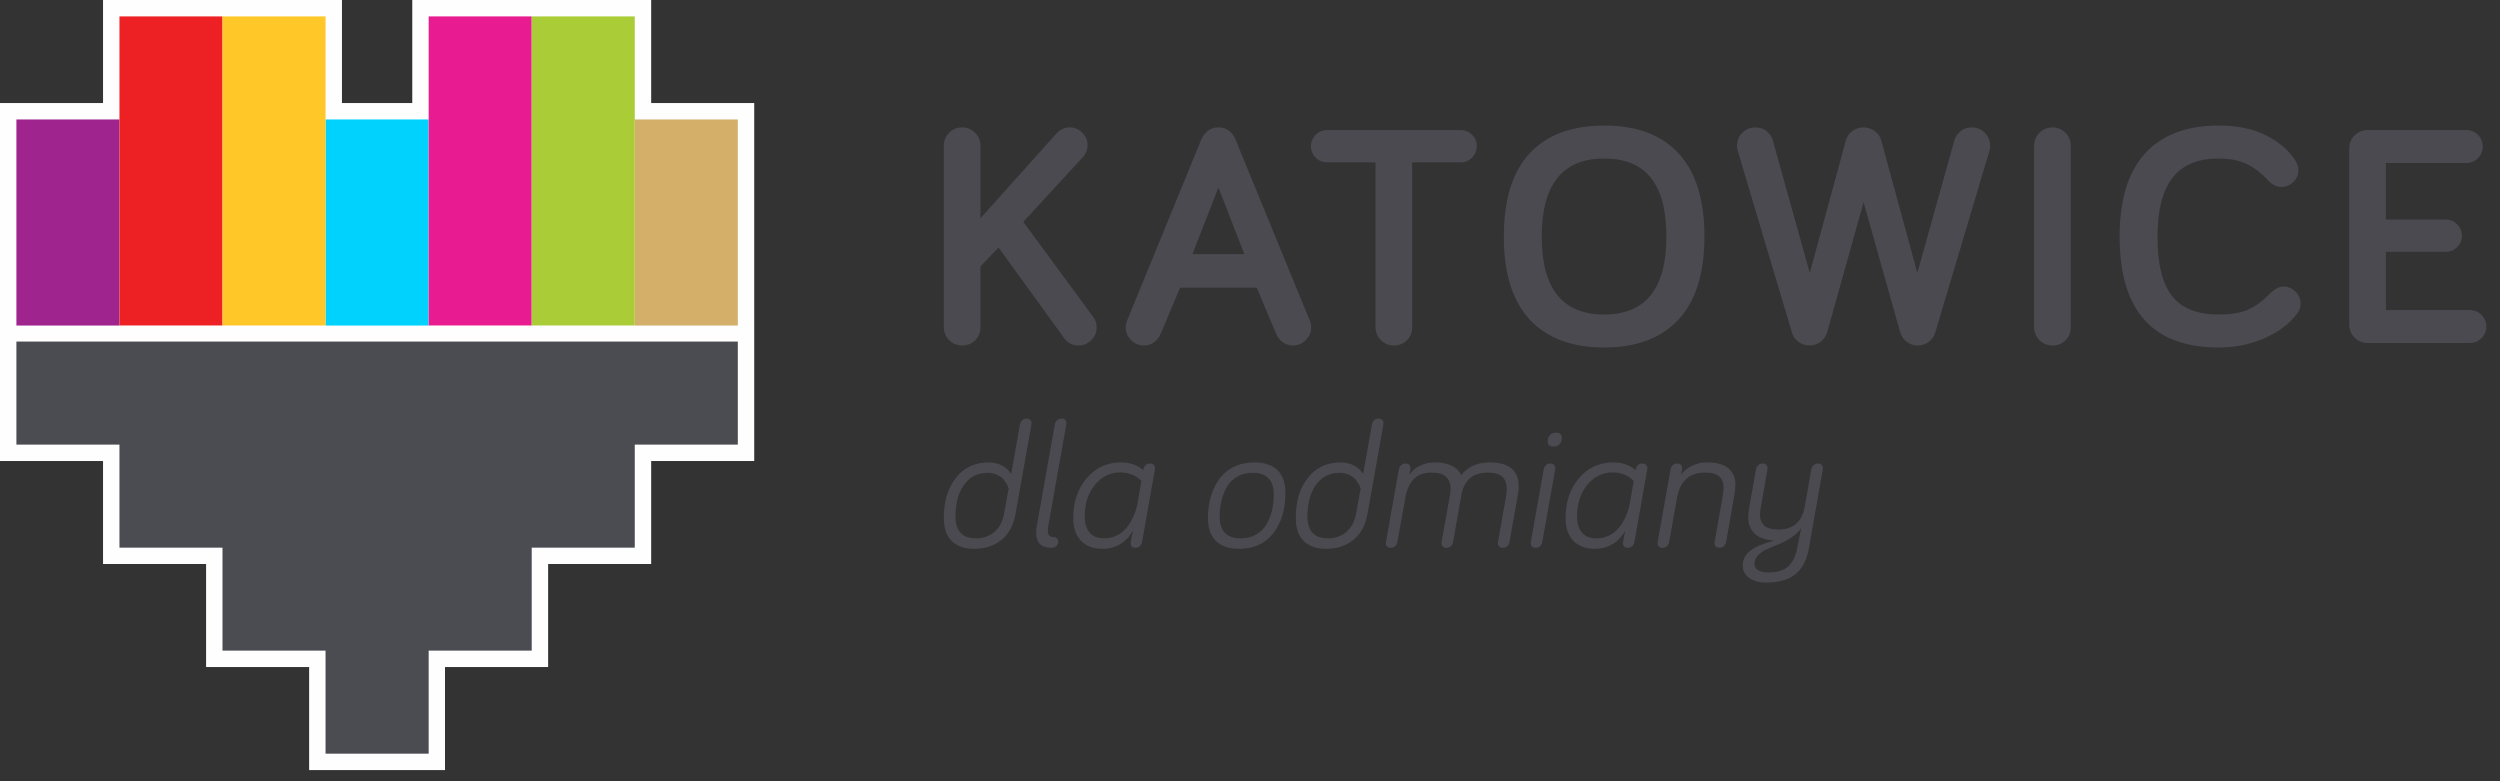 <ns0:svg xmlns:ns0="http://www.w3.org/2000/svg" width="100%" height="100%" viewBox="0 0 32 10" version="1.1" xml:space="preserve" style="fill-rule:evenodd;clip-rule:evenodd;stroke-linejoin:round;stroke-miterlimit:2;"><ns0:rect x="0" y="0" width="32" height="10" fill="#333333" stroke="none"/><ns0:style>
@keyframes eqBounce {
  0%   { transform: scaleY(0.2); }
  20%  { transform: scaleY(1); }
  40%  { transform: scaleY(0.4); }
  60%  { transform: scaleY(0.9); }
  80%  { transform: scaleY(0.3); }
  100% { transform: scaleY(0.2); }
}
.eq-bar {
  transform-origin: center bottom;
  transform-box: fill-box;
  animation: eqBounce 1.2s ease-in-out infinite;
}
.eq-bar[data-i="0"]{animation-delay:0.0s;}
.eq-bar[data-i="1"]{animation-delay:0.1s;}
.eq-bar[data-i="2"]{animation-delay:0.2s;}
.eq-bar[data-i="3"]{animation-delay:0.3s;}
.eq-bar[data-i="4"]{animation-delay:0.4s;}
.eq-bar[data-i="5"]{animation-delay:0.5s;}
.eq-bar[data-i="6"]{animation-delay:0.6s;}
</ns0:style><ns0:path d="M-0,1.319l1.319,-0l0,-1.319l3.058,-0l0,1.319l0.9,-0l-0,-1.319l3.058,-0l-0,1.319l1.319,-0l-0,4.582l-1.319,-0l-0,1.318l-1.319,0l-0,1.319l-1.32,0l0,1.319l-1.739,0l0,-1.319l-1.319,0l0,-1.319l-1.319,0l0,-1.318l-1.319,-0l-0,-4.582Z" style="fill:#fffefe;" /><ns0:rect x="0.21" y="1.529" width="1.319" height="2.638" style="fill:#9f248e;" class="eq-bar" data-i="0" /><ns0:path d="M1.529,5.691l-1.319,-0l-0,-1.319l9.234,0l0,1.319l-1.319,-0l-0,1.319l-1.319,-0l-0,1.318l-1.319,0l-0,1.319l-1.32,0l0,-1.319l-1.319,0l0,-1.318l-1.319,-0l0,-1.319Z" style="fill:#4b4c51;" /><ns0:rect x="4.167" y="1.529" width="1.319" height="2.638" style="fill:#00d2fd;" class="eq-bar" data-i="1" /><ns0:rect x="1.529" y="0.21" width="1.319" height="3.956" style="fill:#ed2124;" class="eq-bar" data-i="2" /><ns0:rect x="2.848" y="0.21" width="1.319" height="3.956" style="fill:#ffc728;" class="eq-bar" data-i="3" /><ns0:rect x="5.487" y="0.21" width="1.319" height="3.956" style="fill:#e81b91;" class="eq-bar" data-i="4" /><ns0:rect x="8.125" y="1.529" width="1.319" height="2.638" style="fill:#d4af69;" class="eq-bar" data-i="5" /><ns0:rect x="6.806" y="0.21" width="1.319" height="3.956" style="fill:#aacc37;" class="eq-bar" data-i="6" /><ns0:g><ns0:path d="M12.081,4.189l-0,-2.323c-0,-0.066 0.023,-0.121 0.068,-0.167c0.046,-0.045 0.101,-0.068 0.167,-0.068c0.065,-0 0.12,0.023 0.165,0.068c0.046,0.046 0.069,0.101 0.069,0.167l-0,0.928l0.973,-1.086c0.047,-0.051 0.104,-0.077 0.17,-0.077c0.062,-0 0.115,0.022 0.16,0.067c0.045,0.045 0.068,0.098 0.068,0.16c-0,0.058 -0.021,0.11 -0.062,0.155l-0.761,0.827l0.896,1.218c0.029,0.037 0.043,0.082 0.043,0.135c0,0.062 -0.023,0.115 -0.069,0.161c-0.046,0.045 -0.1,0.068 -0.162,0.068c-0.081,0 -0.144,-0.034 -0.19,-0.101l-0.835,-1.153l-0.231,0.241l-0,0.78c-0,0.066 -0.023,0.121 -0.068,0.166c-0.044,0.045 -0.1,0.067 -0.166,0.067c-0.066,0 -0.121,-0.023 -0.167,-0.068c-0.045,-0.046 -0.068,-0.101 -0.068,-0.165Z" style="fill:#4b4a50;fill-rule:nonzero;" /><ns0:path d="M14.409,4.193c-0,-0.032 0.005,-0.06 0.016,-0.085l0.955,-2.331c0.016,-0.037 0.042,-0.07 0.078,-0.101c0.037,-0.03 0.082,-0.045 0.138,-0.045c0.055,-0 0.101,0.015 0.137,0.045c0.037,0.031 0.063,0.064 0.078,0.101l0.956,2.331c0.01,0.025 0.016,0.053 0.016,0.085c-0,0.062 -0.023,0.115 -0.07,0.161c-0.046,0.045 -0.1,0.068 -0.162,0.068c-0.05,0 -0.094,-0.014 -0.132,-0.042c-0.039,-0.029 -0.067,-0.065 -0.085,-0.11l-0.248,-0.588l-0.981,0l-0.247,0.588c-0.018,0.045 -0.047,0.081 -0.085,0.11c-0.038,0.028 -0.083,0.042 -0.133,0.042c-0.062,0 -0.116,-0.023 -0.162,-0.068c-0.046,-0.046 -0.069,-0.099 -0.069,-0.161Zm0.854,-0.94l0.665,-0l-0.332,-0.853l-0.333,0.853Z" style="fill:#4b4a50;fill-rule:nonzero;" /><ns0:path d="M16.84,2.017c-0.04,-0.041 -0.06,-0.09 -0.06,-0.147c0,-0.056 0.021,-0.105 0.061,-0.145c0.04,-0.04 0.088,-0.06 0.145,-0.06l1.711,-0c0.057,-0 0.105,0.02 0.146,0.06c0.04,0.04 0.06,0.089 0.06,0.145c0,0.057 -0.02,0.106 -0.06,0.147c-0.041,0.041 -0.089,0.061 -0.146,0.061l-0.621,-0l0,2.111c0,0.066 -0.022,0.121 -0.067,0.166c-0.045,0.045 -0.1,0.067 -0.166,0.067c-0.066,0 -0.122,-0.023 -0.167,-0.068c-0.046,-0.046 -0.069,-0.101 -0.069,-0.165l0,-2.111l-0.621,-0c-0.057,-0 -0.105,-0.02 -0.146,-0.061Z" style="fill:#4b4a50;fill-rule:nonzero;" /><ns0:path d="M19.249,3.029c-0,-0.473 0.11,-0.828 0.33,-1.066c0.221,-0.237 0.538,-0.356 0.954,-0.356c0.415,0 0.733,0.119 0.953,0.356c0.22,0.238 0.331,0.593 0.331,1.066c-0,0.469 -0.111,0.822 -0.332,1.061c-0.221,0.238 -0.538,0.358 -0.952,0.358c-0.414,-0 -0.732,-0.12 -0.953,-0.358c-0.221,-0.239 -0.331,-0.592 -0.331,-1.061Zm0.485,0c-0,0.665 0.266,0.997 0.799,0.997c0.531,0 0.797,-0.332 0.797,-0.997c-0,-0.336 -0.066,-0.587 -0.198,-0.752c-0.132,-0.166 -0.332,-0.248 -0.599,-0.248c-0.533,-0 -0.799,0.333 -0.799,1Z" style="fill:#4b4a50;fill-rule:nonzero;" /><ns0:path d="M22.234,1.866c-0,-0.066 0.022,-0.121 0.068,-0.167c0.045,-0.045 0.101,-0.068 0.167,-0.068c0.059,-0 0.108,0.017 0.146,0.05c0.039,0.034 0.064,0.071 0.076,0.112l0.474,1.701l0.461,-1.693c0.013,-0.051 0.042,-0.093 0.085,-0.124c0.044,-0.031 0.091,-0.046 0.143,-0.046c0.051,-0 0.099,0.015 0.142,0.046c0.044,0.031 0.072,0.073 0.085,0.124l0.461,1.693l0.475,-1.701c0.012,-0.041 0.037,-0.078 0.076,-0.112c0.039,-0.033 0.088,-0.05 0.147,-0.05c0.065,-0 0.12,0.023 0.166,0.068c0.045,0.046 0.068,0.101 0.068,0.167c-0,0.025 -0.004,0.05 -0.012,0.074l-0.692,2.32c-0.015,0.047 -0.043,0.086 -0.084,0.117c-0.042,0.03 -0.088,0.045 -0.14,0.045c-0.054,0 -0.101,-0.016 -0.142,-0.048c-0.041,-0.033 -0.069,-0.075 -0.083,-0.126l-0.467,-1.66l-0.465,1.66c-0.015,0.051 -0.043,0.093 -0.084,0.126c-0.042,0.032 -0.089,0.048 -0.144,0.048c-0.051,0 -0.097,-0.015 -0.139,-0.045c-0.042,-0.031 -0.07,-0.07 -0.084,-0.117l-0.692,-2.32c-0.008,-0.024 -0.012,-0.049 -0.012,-0.074Z" style="fill:#4b4a50;fill-rule:nonzero;" /><ns0:path d="M26.037,4.189l0,-2.323c0,-0.066 0.023,-0.121 0.069,-0.167c0.045,-0.045 0.101,-0.068 0.167,-0.068c0.064,-0 0.119,0.023 0.165,0.068c0.045,0.046 0.068,0.101 0.068,0.167l0,2.323c0,0.066 -0.022,0.121 -0.067,0.166c-0.045,0.045 -0.1,0.067 -0.166,0.067c-0.066,0 -0.122,-0.023 -0.167,-0.068c-0.046,-0.046 -0.069,-0.101 -0.069,-0.165Z" style="fill:#4b4a50;fill-rule:nonzero;" /><ns0:path d="M27.131,3.029c0,-0.473 0.109,-0.828 0.326,-1.066c0.218,-0.237 0.532,-0.356 0.942,-0.356c0.232,0 0.43,0.04 0.594,0.12c0.165,0.08 0.292,0.185 0.381,0.317c0.031,0.048 0.046,0.093 0.046,0.135c-0,0.058 -0.022,0.108 -0.065,0.15c-0.042,0.042 -0.094,0.064 -0.155,0.064c-0.06,-0 -0.116,-0.028 -0.166,-0.082c-0.088,-0.096 -0.181,-0.167 -0.278,-0.213c-0.097,-0.046 -0.216,-0.069 -0.357,-0.069c-0.268,-0 -0.465,0.082 -0.592,0.248c-0.128,0.165 -0.191,0.416 -0.191,0.752c-0,0.351 0.062,0.605 0.188,0.762c0.125,0.157 0.323,0.235 0.595,0.235c0.149,0 0.271,-0.019 0.366,-0.058c0.095,-0.039 0.191,-0.108 0.289,-0.209c0.06,-0.06 0.119,-0.091 0.174,-0.091c0.061,0 0.112,0.022 0.155,0.065c0.043,0.043 0.064,0.094 0.064,0.155c0,0.045 -0.013,0.085 -0.039,0.121c-0.099,0.132 -0.239,0.238 -0.419,0.318c-0.181,0.081 -0.378,0.121 -0.59,0.121c-0.845,-0 -1.268,-0.473 -1.268,-1.419Z" style="fill:#4b4a50;fill-rule:nonzero;" /><ns0:path d="M30.07,4.155l0,-2.257c0,-0.065 0.023,-0.12 0.069,-0.165c0.045,-0.046 0.101,-0.068 0.167,-0.068l1.264,-0c0.058,-0 0.107,0.02 0.148,0.061c0.041,0.041 0.061,0.09 0.061,0.148c0,0.058 -0.02,0.108 -0.061,0.15c-0.041,0.041 -0.09,0.062 -0.148,0.062l-1.031,-0l0,0.724l0.768,-0c0.056,-0 0.105,0.02 0.145,0.061c0.04,0.041 0.06,0.09 0.06,0.147c0,0.056 -0.02,0.105 -0.06,0.145c-0.04,0.04 -0.089,0.06 -0.145,0.06l-0.768,0l0,0.746l1.074,0c0.058,0 0.108,0.021 0.15,0.062c0.041,0.042 0.062,0.092 0.062,0.15c-0,0.058 -0.021,0.107 -0.062,0.148c-0.042,0.041 -0.092,0.061 -0.15,0.061l-1.307,0c-0.066,0 -0.122,-0.023 -0.167,-0.069c-0.046,-0.046 -0.069,-0.101 -0.069,-0.166Z" style="fill:#4b4a50;fill-rule:nonzero;" /></ns0:g><ns0:g><ns0:path d="M12.081,6.631c-0,-0.213 0.052,-0.385 0.155,-0.515c0.103,-0.131 0.243,-0.197 0.42,-0.197c0.068,0 0.127,0.015 0.177,0.044c0.05,0.029 0.087,0.064 0.11,0.105l0.113,-0.637c0.004,-0.021 0.013,-0.038 0.029,-0.052c0.015,-0.014 0.034,-0.021 0.055,-0.021c0.022,-0 0.039,0.007 0.051,0.02c0.009,0.011 0.013,0.023 0.013,0.038c0,0.005 -0,0.01 -0.001,0.015l-0.203,1.14c-0.025,0.148 -0.085,0.261 -0.179,0.338c-0.094,0.077 -0.211,0.116 -0.352,0.116c-0.123,-0 -0.219,-0.034 -0.287,-0.1c-0.067,-0.066 -0.101,-0.164 -0.101,-0.294Zm0.149,-0.021c0,0.187 0.088,0.281 0.265,0.281c0.09,0 0.167,-0.027 0.232,-0.081c0.065,-0.055 0.107,-0.134 0.126,-0.239l0.058,-0.316c-0.001,-0.006 -0.004,-0.013 -0.007,-0.022c-0.003,-0.01 -0.012,-0.026 -0.026,-0.049c-0.014,-0.023 -0.029,-0.044 -0.047,-0.062c-0.018,-0.018 -0.044,-0.034 -0.078,-0.049c-0.033,-0.014 -0.071,-0.021 -0.111,-0.021c-0.127,-0 -0.228,0.05 -0.301,0.152c-0.074,0.102 -0.111,0.237 -0.111,0.406Z" style="fill:#4b4a50;fill-rule:nonzero;" /><ns0:path d="M13.263,6.819c-0,-0.022 0.002,-0.047 0.006,-0.075l0.233,-1.313c0.003,-0.021 0.013,-0.038 0.029,-0.052c0.016,-0.014 0.034,-0.021 0.056,-0.021c0.022,-0 0.039,0.007 0.051,0.02c0.009,0.011 0.013,0.023 0.012,0.038c-0,0.005 -0,0.01 -0.001,0.015l-0.233,1.313c-0.003,0.019 -0.004,0.036 -0.004,0.053c-0,0.052 0.025,0.078 0.076,0.078c0.017,0 0.031,0.006 0.042,0.017c0.01,0.011 0.016,0.026 0.016,0.043c-0,0.021 -0.009,0.04 -0.025,0.055c-0.017,0.015 -0.036,0.022 -0.059,0.022c-0.133,0 -0.199,-0.064 -0.199,-0.193Z" style="fill:#4b4a50;fill-rule:nonzero;" /><ns0:path d="M13.737,6.636c0,-0.209 0.058,-0.381 0.172,-0.515c0.115,-0.135 0.261,-0.202 0.44,-0.202c0.115,0 0.21,0.033 0.285,0.099l0.002,-0.012c0.011,-0.049 0.039,-0.073 0.086,-0.073c0.022,-0 0.039,0.007 0.05,0.021c0.008,0.01 0.013,0.023 0.013,0.037c-0,0.004 -0.001,0.009 -0.002,0.015l-0.165,0.933c-0.003,0.021 -0.013,0.039 -0.029,0.052c-0.015,0.014 -0.034,0.021 -0.056,0.021c-0.022,0 -0.038,-0.007 -0.049,-0.021c-0.011,-0.013 -0.014,-0.031 -0.01,-0.052l0.027,-0.147c-0.04,0.074 -0.093,0.131 -0.16,0.171c-0.067,0.041 -0.143,0.062 -0.229,0.062c-0.12,-0 -0.213,-0.036 -0.277,-0.106c-0.065,-0.071 -0.098,-0.165 -0.098,-0.283Zm0.147,-0.023c0,0.082 0.021,0.149 0.061,0.201c0.04,0.051 0.104,0.077 0.191,0.077c0.048,0 0.094,-0.009 0.137,-0.027c0.043,-0.018 0.081,-0.042 0.112,-0.072c0.031,-0.03 0.059,-0.065 0.084,-0.106c0.025,-0.042 0.045,-0.085 0.061,-0.129c0.016,-0.045 0.027,-0.092 0.036,-0.142l0.043,-0.26c-0.071,-0.072 -0.162,-0.108 -0.271,-0.108c-0.128,0 -0.236,0.053 -0.323,0.159c-0.087,0.106 -0.131,0.241 -0.131,0.407Z" style="fill:#4b4a50;fill-rule:nonzero;" /><ns0:path d="M15.462,6.631c0,-0.074 0.007,-0.144 0.021,-0.212c0.014,-0.068 0.036,-0.132 0.067,-0.194c0.031,-0.061 0.069,-0.114 0.114,-0.159c0.045,-0.045 0.101,-0.08 0.168,-0.107c0.067,-0.027 0.142,-0.04 0.224,-0.04c0.128,0 0.226,0.033 0.295,0.098c0.068,0.066 0.102,0.164 0.102,0.295c0,0.073 -0.006,0.144 -0.02,0.211c-0.014,0.068 -0.036,0.133 -0.067,0.194c-0.031,0.061 -0.069,0.115 -0.113,0.16c-0.045,0.045 -0.101,0.081 -0.168,0.108c-0.067,0.026 -0.142,0.04 -0.224,0.04c-0.128,-0 -0.226,-0.033 -0.295,-0.099c-0.069,-0.066 -0.104,-0.164 -0.104,-0.295Zm0.15,-0.018c-0,0.185 0.09,0.278 0.271,0.278c0.073,0 0.137,-0.016 0.193,-0.047c0.056,-0.032 0.099,-0.074 0.132,-0.127c0.032,-0.054 0.056,-0.113 0.072,-0.178c0.016,-0.065 0.024,-0.135 0.024,-0.209c0,-0.186 -0.09,-0.278 -0.271,-0.278c-0.073,-0 -0.137,0.015 -0.193,0.047c-0.056,0.031 -0.1,0.074 -0.132,0.127c-0.032,0.054 -0.056,0.113 -0.072,0.178c-0.016,0.065 -0.024,0.135 -0.024,0.209Z" style="fill:#4b4a50;fill-rule:nonzero;" /><ns0:path d="M16.586,6.631c-0,-0.213 0.051,-0.385 0.155,-0.515c0.103,-0.131 0.243,-0.197 0.419,-0.197c0.069,0 0.128,0.015 0.178,0.044c0.05,0.029 0.087,0.064 0.11,0.105l0.113,-0.637c0.004,-0.021 0.013,-0.038 0.029,-0.052c0.015,-0.014 0.034,-0.021 0.055,-0.021c0.022,-0 0.039,0.007 0.051,0.02c0.009,0.011 0.013,0.023 0.013,0.038c0,0.005 -0,0.01 -0.001,0.015l-0.203,1.14c-0.025,0.148 -0.085,0.261 -0.179,0.338c-0.094,0.077 -0.211,0.116 -0.352,0.116c-0.123,-0 -0.219,-0.034 -0.287,-0.1c-0.067,-0.066 -0.101,-0.164 -0.101,-0.294Zm0.149,-0.021c0,0.187 0.088,0.281 0.265,0.281c0.09,0 0.167,-0.027 0.232,-0.081c0.065,-0.055 0.107,-0.134 0.126,-0.239l0.058,-0.316c-0.001,-0.006 -0.004,-0.013 -0.007,-0.022c-0.003,-0.01 -0.012,-0.026 -0.026,-0.049c-0.014,-0.023 -0.029,-0.044 -0.047,-0.062c-0.018,-0.018 -0.044,-0.034 -0.078,-0.049c-0.034,-0.014 -0.071,-0.021 -0.111,-0.021c-0.127,-0 -0.228,0.05 -0.301,0.152c-0.074,0.102 -0.111,0.237 -0.111,0.406Z" style="fill:#4b4a50;fill-rule:nonzero;" /><ns0:path d="M17.74,6.939l0.166,-0.933c0.003,-0.021 0.013,-0.039 0.029,-0.053c0.016,-0.014 0.034,-0.02 0.056,-0.02c0.022,-0 0.038,0.006 0.05,0.02c0.012,0.014 0.015,0.032 0.012,0.053l-0.014,0.074c0.029,-0.048 0.072,-0.086 0.13,-0.116c0.059,-0.03 0.124,-0.045 0.196,-0.045c0.09,0 0.163,0.015 0.22,0.044c0.057,0.029 0.096,0.068 0.118,0.117c0.088,-0.107 0.209,-0.161 0.363,-0.161c0.249,0 0.373,0.101 0.373,0.303c-0,0.036 -0.003,0.07 -0.009,0.103l-0.109,0.614c-0.004,0.021 -0.013,0.039 -0.029,0.052c-0.015,0.014 -0.034,0.021 -0.055,0.021c-0.022,0 -0.039,-0.007 -0.051,-0.021c-0.012,-0.013 -0.016,-0.031 -0.012,-0.052l0.103,-0.583c0.007,-0.038 0.01,-0.07 0.01,-0.097c0,-0.068 -0.019,-0.12 -0.057,-0.156c-0.038,-0.036 -0.1,-0.054 -0.186,-0.054c-0.097,0 -0.173,0.024 -0.229,0.073c-0.055,0.048 -0.091,0.116 -0.107,0.203l-0.109,0.614c-0.003,0.021 -0.013,0.039 -0.029,0.052c-0.016,0.014 -0.034,0.021 -0.056,0.021c-0.022,0 -0.038,-0.007 -0.05,-0.021c-0.012,-0.013 -0.015,-0.031 -0.012,-0.052l0.104,-0.583c0.008,-0.046 0.012,-0.08 0.012,-0.101c-0,-0.065 -0.02,-0.116 -0.059,-0.152c-0.039,-0.036 -0.1,-0.054 -0.182,-0.054c-0.101,0 -0.179,0.028 -0.232,0.084c-0.053,0.056 -0.089,0.135 -0.107,0.238l-0.101,0.568c-0.004,0.021 -0.014,0.039 -0.029,0.052c-0.015,0.014 -0.034,0.021 -0.056,0.021c-0.021,0 -0.038,-0.006 -0.05,-0.02c-0.009,-0.01 -0.014,-0.023 -0.014,-0.038c0,-0.005 0.001,-0.009 0.002,-0.015Z" style="fill:#4b4a50;fill-rule:nonzero;" /><ns0:path d="M19.594,6.939l0.166,-0.933c0.004,-0.021 0.013,-0.039 0.028,-0.053c0.016,-0.014 0.034,-0.02 0.056,-0.02c0.022,-0 0.038,0.006 0.05,0.02c0.012,0.014 0.017,0.032 0.013,0.053l-0.166,0.933c-0.004,0.021 -0.014,0.039 -0.029,0.052c-0.015,0.014 -0.034,0.021 -0.055,0.021c-0.022,0 -0.039,-0.006 -0.051,-0.02c-0.009,-0.01 -0.013,-0.023 -0.013,-0.038c-0,-0.005 -0,-0.009 0.001,-0.015Zm0.216,-1.287c0,-0.035 0.01,-0.063 0.028,-0.084c0.019,-0.02 0.045,-0.03 0.078,-0.03c0.024,-0 0.042,0.005 0.056,0.017c0.013,0.012 0.02,0.027 0.02,0.046c0,0.036 -0.009,0.064 -0.029,0.084c-0.019,0.021 -0.045,0.031 -0.078,0.031c-0.023,-0 -0.042,-0.006 -0.055,-0.017c-0.013,-0.011 -0.02,-0.027 -0.02,-0.047Z" style="fill:#4b4a50;fill-rule:nonzero;" /><ns0:path d="M20.039,6.636c0,-0.209 0.057,-0.381 0.172,-0.515c0.114,-0.135 0.261,-0.202 0.44,-0.202c0.114,0 0.209,0.033 0.285,0.099l0.002,-0.012c0.011,-0.049 0.039,-0.073 0.085,-0.073c0.023,-0 0.04,0.007 0.051,0.021c0.008,0.01 0.012,0.023 0.012,0.037c0,0.004 -0,0.009 -0.001,0.015l-0.165,0.933c-0.004,0.021 -0.013,0.039 -0.029,0.052c-0.016,0.014 -0.034,0.021 -0.056,0.021c-0.022,0 -0.038,-0.007 -0.049,-0.021c-0.011,-0.013 -0.014,-0.031 -0.011,-0.052l0.027,-0.147c-0.039,0.074 -0.093,0.131 -0.16,0.171c-0.067,0.041 -0.143,0.062 -0.228,0.062c-0.12,-0 -0.213,-0.036 -0.278,-0.106c-0.064,-0.071 -0.097,-0.165 -0.097,-0.283Zm0.147,-0.023c0,0.082 0.02,0.149 0.061,0.201c0.04,0.051 0.104,0.077 0.191,0.077c0.048,0 0.094,-0.009 0.137,-0.027c0.043,-0.018 0.08,-0.042 0.112,-0.072c0.031,-0.03 0.059,-0.065 0.084,-0.106c0.025,-0.042 0.045,-0.085 0.061,-0.129c0.015,-0.045 0.027,-0.092 0.035,-0.142l0.044,-0.26c-0.072,-0.072 -0.162,-0.108 -0.271,-0.108c-0.128,0 -0.236,0.053 -0.323,0.159c-0.087,0.106 -0.131,0.241 -0.131,0.407Z" style="fill:#4b4a50;fill-rule:nonzero;" /><ns0:path d="M21.218,6.939l0.166,-0.933c0.003,-0.021 0.013,-0.039 0.029,-0.053c0.016,-0.014 0.034,-0.02 0.056,-0.02c0.021,-0 0.037,0.006 0.049,0.02c0.011,0.014 0.016,0.032 0.013,0.053l-0.014,0.074c0.029,-0.047 0.074,-0.085 0.133,-0.115c0.059,-0.031 0.126,-0.046 0.201,-0.046c0.125,0 0.217,0.026 0.275,0.078c0.058,0.051 0.087,0.119 0.087,0.204c0,0.042 -0.004,0.083 -0.011,0.124l-0.108,0.614c-0.004,0.021 -0.013,0.039 -0.029,0.052c-0.016,0.014 -0.034,0.021 -0.056,0.021c-0.022,0 -0.038,-0.007 -0.05,-0.021c-0.012,-0.013 -0.016,-0.031 -0.012,-0.052l0.103,-0.583c0.008,-0.044 0.012,-0.081 0.012,-0.114c-0,-0.063 -0.019,-0.111 -0.056,-0.144c-0.038,-0.032 -0.097,-0.049 -0.179,-0.049c-0.203,0 -0.323,0.108 -0.361,0.322l-0.101,0.568c-0.004,0.021 -0.014,0.039 -0.029,0.052c-0.015,0.014 -0.034,0.021 -0.056,0.021c-0.021,0 -0.038,-0.006 -0.05,-0.02c-0.009,-0.01 -0.013,-0.023 -0.013,-0.038c-0,-0.005 -0,-0.009 0.001,-0.015Z" style="fill:#4b4a50;fill-rule:nonzero;" /><ns0:path d="M22.307,7.24c0,-0.078 0.033,-0.141 0.097,-0.191c0.064,-0.049 0.166,-0.093 0.305,-0.131c-0.114,-0.007 -0.198,-0.037 -0.251,-0.089c-0.053,-0.053 -0.08,-0.121 -0.08,-0.205c0,-0.036 0.004,-0.077 0.011,-0.124l0.088,-0.494c0.004,-0.021 0.013,-0.039 0.029,-0.053c0.016,-0.014 0.034,-0.02 0.056,-0.02c0.021,-0 0.037,0.006 0.049,0.02c0.012,0.014 0.016,0.032 0.013,0.053l-0.087,0.494c-0.006,0.039 -0.01,0.067 -0.01,0.085c0,0.06 0.018,0.108 0.054,0.142c0.036,0.034 0.098,0.051 0.185,0.051c0.052,-0 0.098,-0.008 0.139,-0.023c0.041,-0.016 0.074,-0.037 0.099,-0.064c0.026,-0.027 0.046,-0.056 0.061,-0.087c0.015,-0.032 0.026,-0.066 0.033,-0.104l0.087,-0.494c0.004,-0.021 0.014,-0.039 0.03,-0.053c0.017,-0.014 0.036,-0.02 0.058,-0.02c0.021,-0 0.037,0.006 0.048,0.02c0.008,0.01 0.012,0.023 0.012,0.038c0,0.004 -0,0.009 -0.001,0.015l-0.179,1.016c-0.027,0.149 -0.084,0.259 -0.173,0.329c-0.089,0.071 -0.214,0.106 -0.374,0.106c-0.091,-0 -0.164,-0.021 -0.218,-0.061c-0.054,-0.04 -0.081,-0.092 -0.081,-0.156Zm0.15,-0.022c-0,0.036 0.016,0.064 0.049,0.082c0.032,0.018 0.075,0.028 0.128,0.028c0.112,-0 0.196,-0.026 0.253,-0.076c0.056,-0.051 0.094,-0.124 0.114,-0.221l0.055,-0.274c-0.028,0.045 -0.069,0.085 -0.121,0.119c-0.053,0.035 -0.105,0.063 -0.158,0.085c-0.053,0.021 -0.104,0.043 -0.153,0.065c-0.049,0.022 -0.09,0.049 -0.121,0.081c-0.031,0.031 -0.046,0.068 -0.046,0.111Z" style="fill:#4b4a50;fill-rule:nonzero;" /></ns0:g></ns0:svg>